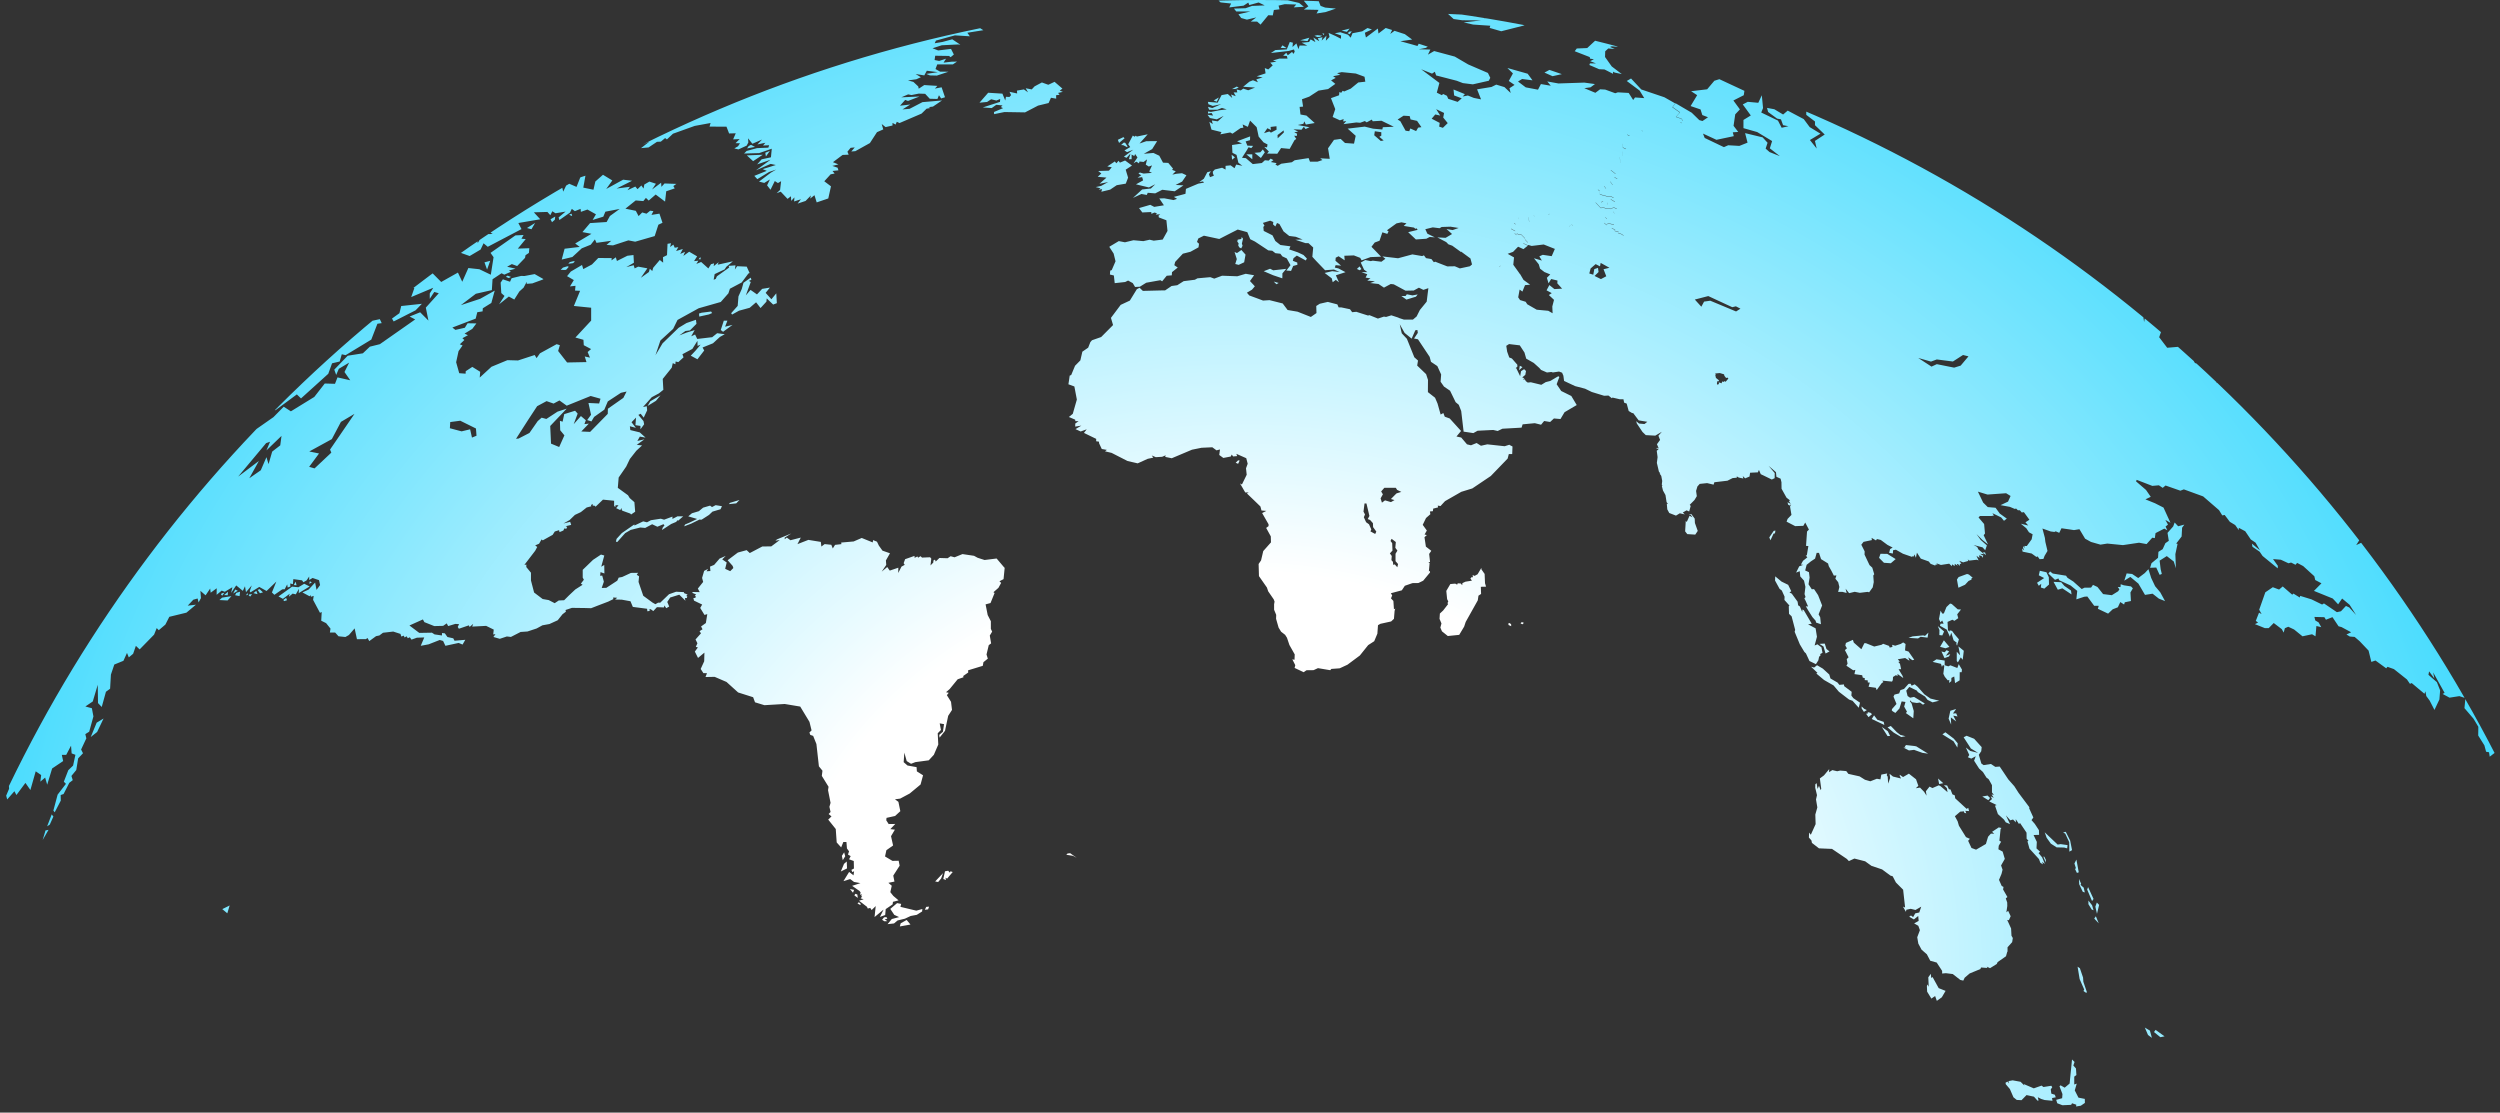 <svg xmlns="http://www.w3.org/2000/svg" id="Capa_2" viewBox="0 0 583.04 259.47"><rect x="0" y="0" width="583.04" height="259.47" fill="#333333" stroke="none"/><defs><clipPath id="clippath"><path d="M0 0h583.04v259.47H0z" class="cls-1"/></clipPath><clipPath id="clippath-1"><path d="M617.58 323.72c0 178.79-144.94 323.76-323.73 323.76S-29.87 502.51-29.87 323.72 115.06 0 293.85 0s323.73 144.94 323.73 323.73Z" class="cls-1"/></clipPath><radialGradient id="Degradado_sin_nombre_8" cx="289.05" cy="224.14" r="303.98" data-name="Degradado sin nombre 8" fx="289.05" fy="224.14" gradientTransform="matrix(1 0 0 .86 0 32.06)" gradientUnits="userSpaceOnUse"><stop offset=".35" stop-color="#fff"/><stop offset="1" stop-color="#40dafe"/></radialGradient><style>.cls-1{fill:none}</style></defs><g style="clip-path:url(#clippath)"><g style="clip-path:url(#clippath-1)"><path id="globe" d="m482.57 196.4-.92-1.98-.51-.28.63-.15 1.03 2.06.43 2.22-.62.35-.04-2.22Zm-4.94-1.57-.77-.72.45 1.27.98 1.37 1.35.87 1.75.04.71.19.08-.76-1.6-.23-.7.11-1.16-1.1-1.1-1.04Zm-9.87-3.06 1.01.43-.96-2.05 1.02 1.16.64-.19.66.68-.03-.76.77 1.15.22-.27 1.53 2.27.02 1.42.43.45-.23.17.46 1.68 2.22 2.44.32.86.62.38-.21-.6.64.5-.63-1.54-.83-.99.35-.32-.84-.78.08-1.52-.76-1.6 1.29-.04-.04-1.09-.97-1.48-.76-.87.43-.61-.98-2.15.05-.24-2.52-3.36-.99-1.55-.02-.02-2.16 3.73-.49.11.16.46-1.3 2.24 1.41 1.28.39.6Zm9.35 8.72-.34-.68-.23-.04.56 1.37.02-.65Zm7.12 57.15-.05.41 1.1-.18.95-.65-.02-.94-1.48-.29-.86-1.69.46-1.59-.58.22v-1.84l.5-.37-.1-1.54-.61-.68.28-.83-.59-.58-.56 5.61-1.15.96-.97-.55-.24.23.69 1.82-.07.96-1.39.38.25.8 1.2.46 2.04-.09.2-.37.98.33Zm-5.01-2.33-.82-.26-.13-.99.35-.5-.22-.34-1.84.29-.43-.33-1.82.64-2.31-.99.11.33-.88-.87-1.85-.34-.96.18.07.55-.31-.44-.46.27.06.35.96 1.13.83 1.92.77.61 1.11.06 1.17-1.19 1.73.37.83.93.25-.03-.18-.77.79.4.78.25 1.86.18-.11-.64.87-.17-.21-.59Zm5.31-29.84.47 2.86 1.07 2.45-.17.34.68.47.09-.29-.8-2.34-.07-.99-.74-2.16-.53-.36Zm-.74-24.1.34 1.09-.19.22.43.9.43-.14-.55-2.97-.46.9Zm3.26 8.65v.85l.77 1.24.43.18-.34-1.16-.86-1.11Zm-.08-3.12-.21.56 1.14 2.69.35-.5-1.27-2.75Zm-2.12-1.91.05 1.23.84 1.77.47.14-.26-1.12-.75-.64.15-.27-.5-1.11Zm3.94 8.7-.38.53 1.05 1.12-.67-1.65Zm.23-3.22-.35.97.38 1.67.5-2.07-.54-.57Zm11.93 30.91.91.67-.47-1.7-1.18-.7.74 1.73Zm1.77-1.2-.37.51 1.48 1.2.98-.19-2.09-1.52Zm-53.27-8.89.98 1.6.87-.6.4 1.13 1.16-.83.88-1.5-1.61-.64-1.42-2.58-.32.2-.09-.96-.59.81.1 2.23-.27-.56-.16.36.06 1.35Zm2.79-48.44.96-.2-1.22-1.09.26 1.29Zm15.92 39.13.03-.11v-.95l1.08-1.2.15-.96-.31-.52-.09-1.7-.91-2 .39.07.42-.93-.59-1.26-.41.35.21-1.48-.02-.82-.33-.94.38-.33-1.01-1.76.1-.59-.42-.23-.63-1.42.58-1.38.25-.99-.35-.99.87-1.53-.5-1.7-.99-.54.08-.83.55-.93-.4-.25.28-2.72.2-.24-.63-.14-1.56 1.04.51.44-.78-.03-.66.73-.51 1.69-2.29 1.33-1.07-.4-.78-1.67.4-.46-.9-.4-1.65-2.66-.3-1.03-.64-1.18 1.25-1.07.87-.07.05.32.49.15-.22-.59.87.06-.2-.76-.36.25-2.68-2.47-.09-.68-.56-.25-.43-1.12-.39-.08-.4-.86-.76-.07.68.67.17.96-1.61-1.38-.42-.23-1.5.65-.67-.34-.85 1.07.15 1.04-.56-.89-.96-.99-.99.15.6-.56-.54-1.53-1.67-1.31-1.36.79-.76-.53-.02.26.31.61-1.88-.46-.8-.65.14.98-.46 1.32-.11-1.62-.22-.33.1-.42-1.37.27-.2 1.11-.85-.14-1.51.59-1.25-.36-1.26-.79-2.61-.58-.49-.65-1.42-.12-.7.16-1.13-.27-.77.49.04-.72-1.22 1.46-.96.71.32 2.42-.13.31-.39-1.01-.34.73-.22-1.35-.3.27-.02.82.41 1.71-.23 1.01.31 1.85-.47 1.67.07 2.23-1.12 2.48-.4-.51-.05 1.16.59.67.12.58 1.64 1.27 3.04.13 3.45 2.33.49.51 1.28-.59 2.51.64 1.47 1.06 2.48.83 1.96 1.45.51.15.75 1.44 1.69 1.7.46 4.15-.5-.21.69 1.21.1-.48 1.02-.22 1.11.27 1.34-.77-.46 1.36-.94.2-.49.88-.5-.39-.41.3 1.09.63 1.01-.81.1 1.15-1.05.58.97.56.37 1.02-.62 1.65.25 1.48.76 1.42 1.23 1.07.8 1.51 1.5.42 1.27 1.95v.61l.87-.08 1.61.2 1.75 1.37.7.16.32-.67 1.17-1 2.5-1.03.15-.36 1.5.11-.17-.31.77.36 1.56-.97.21-.45 1.95-1.36.3-1.07ZM446.63 174l-.86-.1-1.25-.14-.3.35.2.22-.51.02 1.29.67 1.19-.14 1.96.7 1.32.19-2.79-1.72-.25-.03Zm12.58-40-.46-.14-1.97.72-.39.58.34 1.91 1.55-.7.82-.88.67-.31.04-.35.27-.08-.87-.74Zm-63.98-13.05-.78-1.05h-.64l.51.17.4.59-.69-.38-.66 1.47-.22-.3-.15 2.47.5.64 1.86.12.58-.86-.66-1.85-.05-1.02Zm53.22-102.14-1.62-.3 3.14 2.3 2.15.04 4.61 2.16 1.45-.75-3.72-3.96-1.73-.28-3.21-1.18.28.85-.7.21-1.58-.63.71.87-1.98-.47 2.22 1.15Zm-1.2 1.54 2.32.66-1.18-1.02-3.49-1.78 1.67 1.82.67.33Zm9.55 3.16-3.6-1.67-.83.29-.37-.84-.7.5-2.75-.66 1.85 1.14.6 1.37 3.42 1.92 1.06 1.04 3.79 1.96.22-1-1.01-2.68-1.97-.41.3-.94Zm2.88 7.65 2.22.53 3.32 1.93 4.2 1.48-1.67-1.91-.5-1.1-2.87-.71.48-1.4-2.72.35-1.4-.76-2.32.9 1.26.68Zm13.54 7.22-.3-.69-1.95-.68 1.57 1.56.68-.19Zm50.3 45.79 4.27 2.7.61 1.09 2.17 1.56 3.41 1.27-2.02-2.78-2.12-1.92-1.57-2.38-1.74.21-1.91-2.98h-1.04l.47-.93-2.45-1.26-1.59.72 1.47 2.71 2.06 2Zm13.42 11.07.66 1.13 2.26 2.17 1.56 1.11.86.04-2.36-2.7-1.26-.97-.07-.69-2.34-1.91-.44-1.17-1.1.12 1.4 1.95.84.93Zm-13.46-7.65-.94-.91-.27.66 1.85 1.28 1.13 1.43 2.34 2.35.71.03-.93-2.39-2.13-2-1.77-.46Zm56.53 67.83.18.36.2.32 2.1 2.25.54.4-.62-2.43-1.85-2.26-.28-.36-.17-.04-.25-.21-.28-.3-1.96-.24 1.96 1.78.43.73Zm-74.21-29.29-.79.54-.64 1.4-.99.63-.09 1.39-1.52 1.25-.33 1.08 1.43-.06.79 1.7.51-.2-.27-1.12-.24-1.99 1.67-1.06 1.63 1.26.49 1.57-.12-3.28.51-2.4-.32-.07 1.27-1.65.11-2.05.52-.72-1.44.38-.82-.88-.33.91-1.33 1.51.3 1.87Zm80.29 52.17 1.09 1.85-1.64-.89-1.1-2.04-1.89-2.21-1.91 1.46-.16-1.03-.68-.12-.4-1.49-1.44-2.29.03-2.04-1.13-1.89-2.11-2.46.22-2.34-1.41-.46-2.29.36-1.61-.87.46-.25-2.67-4.77.29 1.43-1.24-1.68-.14.81 1.96 1.71.76 1.91-.17 2.13-1.15 2.44-1.12-2.17-.79-1.07-.2-1.1-.23.57-2.97-2.5-.41.18-.7-1.02-3.03-2.41-1.51-.54-.29.36-2.51-1.83-.96.33-.65-2.64-2.08-2.19-1.17-1-1.13-.09-.78-.48 1.1-.51-2.24-1.21-.7-.19-1.42-2.13-1.52.6-.37-.59-2.32-.06.2.82.78.46.61 1.11-1.13-.27-.21 2.4-.8-.48-2.23.48-1.96-1.59-1.36-.64-.79.34-.28 1.02-.44-.8-1.88-1.43-1.18 1.2h-.87l-2.34-.94.74-.35-.53-.41.75-1.91.6.32-.56-1.01 1.43-4.06 1.75-1.19 1.46.55.85-.73 2.22 1.93.27-.27 1.48.92.1-.38 2.66.82 2.45 1.2.44-.26 3.01 2.04.95-.21 1.16-1.24.77.35 1.6 1.76-1.52-2.39-1.74-1.45-.93 1.35-1.25-1.35-4.39-1.78 1.75-1.77-1.45-.77-.21-.88-2.6-2.37-1.41-.74-.38.44-1.03-.52-.6.17-1.78-.83-1.83-.15 1.13 1.58-.04.58-3.53-2.89-.67-.98-1.69-1.16-.12-.73 1.87 1.55-1.02-1.78-1.12-.75-1.29-1.91-1.51-.81v.54l-.84-1.18-1.24-.75-1.21-1.6-.56.1-.75-1.22-3.71-3.21-4.5-1.64-.81.31-3.46-1.21-.66.55-.89-.6-1.53.14-3.65-1.41-.15.35 2.33 2.01 1.1 1.6-1.24.59 2.24.91 1.98 1.01 1.62 3.55-1.19-.68.61 1.09-.56.46.41.87-.71-.39-2.04 1.05-.17 1.17-.59-.1-1.33 1.49-1.75-.32-3.76.56-3.65-.36-1.6.25-2.21-.63-1.37-.76-1.32-2.21-1.27.21-1.1-.17-1.82-.26-.52 1.07-.82-.36-.31.15-.85-.11-1.94-.69.58 2.21v.03l.1.86.5 2.13-.69 1.16-.26.7-.89.06-.46-.65-.29.13-1.1-.8-2.12-.44-.12-.74.5.48-.25-.6-.02-.41.44.4-.15-.46.58.02 1.14-1.57.22-1.17-.04-.02-.81-.44-.62-.94-1.28-1.06 1.73.42-.65-.75.92-.6-1.27-1.75v-.02l-.51.08-.45-.52h-.46l-.41-.4-.31.09-1.14-.48-2.18-.4 1.75-.83.59-1.31-1.04-.64-4.34.31-2.24-.68 1.22 2.54 1.08 1.06 1.82.16.98 1.35 1.64 1.18-.66.51-.66-.79-2.04-.99.35.56-.59.1h-2.67l-.32.34 1.3 1.53.2 2.22-.31.39 1.02 2.15-1.31-1.04-1.38-1.37.99 1.37 1.43 1.27-.39 1.13-.6-.67-2.11-.56.85.46.27.58 1.33 1.1-.96-.08.79.45-.29.49-.09-.43-.65-.15.15.61-.73-.51.5 1.09-.41-.17-1.74.2-.38-.27.13.35-1.21.34-.91-.37.51.65-.36.09-.03.45-.42-.45-.24.02.17.4-.66-.45-.05.51-.59-.4-.05.44-.62-.59-1.93.3-1.04-.39.28.46-.4-.24-.17.31-1.06-.4-.45-.56-1.85-.66-.9-1.39-.24 1.19-.35-.79-.19.66-.07-.32-.31.24-2.1-.73-1.66-.94-.65.13-.04.76-.88-.16.24-.88.59-.35-1.2-.61-1.47-1.09-.09-.07-.91-.22-.22.33-1.02-.6.06.52-1.94.41-.52.67.78 1.55-.03.75 1.16 2.45.65.6.45 1.53-.22.31.11 1.53-.24 1.23-.84 1.15-.36-.1-1.82.22-1.18-.24-1.31.32-.82-1.05.25 1.01-1.02-.27-.96.02.28-1.15-.27-1.11-.04-.05-.62-.78.25-.76-.61.04-.49-.97-.06-.12-.04-.07-.59-1.04-.16-.62-1.64-1.02-.34-1.04-.14-.42h-.54l-.37 1.34-.99.66-.98.79-.34 1.32.88.4.15 1.25-.25 1.57.76 1.16.53-.03.75 1.12.19.29.94 2.4-.82 2.07.37.68.17 1.63-1.13-.39-.09-.41-.76-.86-.96-1.52-.58-1.01.53.05-.58-1.32-.29-.56.28-.32-.24-.69.2-1.68v-.02l-.32-1.43-.88-.99-.12-1.22-.85.33.73-1.47.94-.34h-.03l-.51-.07.48-.87 1.01-.81-.39-.46h.27l.36-2.18-.54-.03.23-3.35.44-.45-.86-1.65-.44.77-1.9.07-2.01-1.04.24-.65.9-.93-.33-1.93.28-.58-.34.33-.38-.19-.15-.57.75.37-.44-.67.29-.13-.83-.64-1-1.8-.16-.29-.02-1.38v-.13l-.2-.83-.98-.45-.1-1.07-1.71-1.47 1.42 1.68-.02 1.19-.66.32-1.78-.87-.8-.38-.42-.99-.26.57h-.11l-1.7.08-.13.89-1.01.42-.57-.53.14.57-1.06-.22-.47-.28v.31l-.97.09-1.2.61-3.06.36-.18.56-1.5-.36-1.73.18-.54.6-.31 1.04.17 1.22-.54.9-1.11 1.12.22.27-.35 1.29-.61-.27-.88.51.47.44-1.17-.26-.89.54-1.57-.61-.46-.86-.11-1.31.3.1-.35-.46-.26-1.66-.58-1.05-.27-1.08.15-.1-.16-.19.1-.86-.22-1.18-.39-.56.16-.03-.32-.4-.48-2.05.17-1.34-.2-1.49.39-.3-.07-.24-.36.15.08-.32.42.15-.41-.96.73-1-.39-.98.8-.92-1.53.9-2.21-.12-.77-.74-1.33-1.99-.13-.53.66.56 1.26.11.67-.52-2.02-.33-1.27-1.69-.27-.02-.79-.48-.47-1.73-.59-.21-.16-.79h-.84l-1.71-.4-.17.15-.77-.62-1.01.05-2.88-.88-1.58-.77-2.31-.6-2.58-1.21-.16-1.22-.3-.7-.71-.27-1.44.21-.36-.11-1.02.12-1.38-.6-.39-.45-1.31-1.18-1.76-1-.4-1.42-1.1-1.68-2.5-.3-.32.2-.33.21.21 1.37.48 1.34.63.25 1.26 1.45v.47l-.38.31.15.06.89 1.84.2-1.17.72-.48.44.43-.16.9-.72.6.52.19-.39.27h.48l.23.41.45.33.73-.07 2.43.59 1.04-.63 1.06-.27 1.48-.88.38-.22.25.18-.24.62-.39 1.07 1.06 1.57 2.36 1.17 1.26 2.11-2.84 1.67-.95 1.59-1.53-.13-.88.82-1.4-.23-.72.87-1.45-.36-1.61.15-1.24.12-.25.77-4.46.25-1.11.53-1.04-.24-3.64.18-.99.55-2.27-.34-.56-4.8-.57-1.46-.73-.61-1.3-2.67-1.42-.97-.79-1.13.13-1.69-.89-1.96-1.48-.99-.31-1.16-2.73-4.1-.91-.18.88-1.31-.03-.21-.07-.47-.48.07-.86 1.95-1.64-1.33-1.19-2.12-.24-1.4 1.29.42h2.07l.87-.74.76-1.51 1.59-1.95.21-1.7.18-1.44-1.16.4-1.05-.51-1.2.66-1.91.04-2.75-1.48-.7-.08-1.59.85-1.27-.85-1.94-.22 1.11-.41-1.79-.17.75-.51-1.14-.18.39-.78-1.36-.5h1.38l-.76-.56-.78-1.67 1.05-.59 1.28.26.47-.11 2.02.25.93-.69-.7-.55 3.65.43 3.34-.9 2.28.39.41-.17.49.65 1.26.22.57.74.32-.13.67.27 2.14.83 1.76-.03 1.17.5 2.34-.5.5-.43-.37-1.39-2.2-1.62.23-.27 1.9.83.36.32 1.87.38 1.67.87.17.56 1.08-.24.4.29.52-.13.99.6-.22.39 1.33.71.37.2.71.67.18.4.97.3.27-.35.51-.05.41-.32.86 1.46 1.54 1.12-1.19.1-.61 1.5-.65-.47-.23 1.25-.1.56.43.64 1.31.4.37.58 2.21 1.27 2.69.25 1.01.58-.04-.92-.03-.65.4-1.56-1.2-1.12.67-.45-1.21-.65.66-1.23 1.17.94 1.8-.1-1.12-1.24.04-.65-1.47-.36-.62 1-.25-.84-.13-.45.79-.78-1.37-.56-1.01-.78-.31-1.03-1.12-1.4 1.85.54-.59-.98.79-.36 2.09.31.74-1.69-2.6-1.03-2.81.34-.77-.23-.12.09-1.09-.51.34-.31.46.32.32-.17-.57-.58-.22-.51-.72-.73-.6-.04-.5-.26-.05.35-.46-.4.14-.53-.98-.54.52-.7.41-.06.15-.27-.36-.27.28-.74.81-.18-.05-.44.52-.14 1.06 1.28.96-.04-.33-1.16.46.12.99-.22-.09-.34.33-.27.48.28 1.09-.16.32-.45.38.22.2-.25.84.28-.23.33.51.07.35.22.1-.36h.91l.21.58 1.56.33.29.48.72.36.09.32.35.34-.18.41.62.24.06-.51-.19-.39.74.37.9.96 1.2-.33.34-.39.45.43.23-.24.63.21.27.55.56.06.1-.41 1.31.47.07.52 1.33.64.39.34.67-.48.4.43 1.86.35.3-.58.4-.16-.41-.35-.97-.35.18-.22-.99-.26.21-.26-.8-.29.02-.36.45.07-.03-.03h.02l.05-.58-1.46-.27-.24.39-.57-.47.02-.7.6-.23-.37-.44.35-.98.51.24.28-.36.96.3-.19-.53.8-.63-.8-.3-.6.34-.51-.12-.54.1-.56-.27-.77.06-1.2-1.28.59-.68.49.13.25-.26.45.5-.51.28.27.44.52-.23.51.45.31-.1-.18-.53.64.23.41-.19.72.05.05-.24-1.02-.6.74-.3-.65-.36-.6.06-1.98-.53-.08-.84-.4-.27.18-.28 1.75.09-.47-.67.38-.54.54.15.35.35.74-.16-.6-.86.63-.24.54.19.5-.58-.68-.32.27-.81-1.12-.88.27-.38 1.01-.23.38-.62.6-.39-.17-1.46.68-.19-.1-1.1.91-.53-.76-.36-.15-.9.76-1.39.98-.4-.56-.31.15-.82 1.21-.43.73.64 1.45-.09-.16-.41 1.07-.31 1.67.16 1.14-.72 3.41-.05.26-.38 1.78-.25-.32-.32.61-.19-.34-.53-1.25-.44.9-1.04-1.72-1.22.66-.9 3.79 2.22 1.76 1.72.74.21 1.29-.88-1.33-.51-.41-1.31-2.32-.79 1.53-2.54-1.41-.92 3.74-.45 1.68-1.99 1.17-.37 5.84 2.72-.15 1.02-2.42 1.23 1.52 2.08-1.09 1.15-.39 2.68 1.09 1.43-1.27.08.23.9-4.04.85-3.14-1.45.4 1.02 4.48 2.14 1-.44 2.61.15 1.9-.76-.57-2.22 4.09.99 1.15 1.26-.45 1.36.92.81 2.4.95-2.34-1.82.53-1.7-3.48-2.1-3.2-.91v-1.91l1.71-1.05-1.87-2.57 1.16-.61 2.46.23.82-1.76.29 2.98-.42 1.05 3.9 1.88.86 1.67 1.58-.36-1.25-.24-.49-1.36-.91-.18-2.09-1.54-.25-.95 1.7.31 2.05 1.23 1.07-.91 3.74 1.98 1.39 1.87 2.51 1.53-2.46 1.48 1.58 1.99-.41-1.78 2.28-1.49-2.27-2.18v-.86l-2.03-1.55v-2.12l5.72 1.72 2.7 1.55 1.25-.13-.91 1 .99.03.98 1.29-.82-2.62.49-1.58 1.9 1.15 1.32-.17-.2-.67 1.4.57 2.21.07 4.11 1.83.56-.49.73.69 2.41 1.12 1.13.05-2.13-1.01.63-.22 2.32 1.28 2.48 1.03-.64.34 1.56.84 2.52 1 1.98.28-.05 1.9 1.6 1.89.22-2.35-1.55-1.95 3.62 1.96 2 1.49-1.7-1.99.19-.5 4.35.6 4.93 2.99.59.89-1-.58-.57.12-2.52-.91 2.25 1.61 2.47 1 1.1.97-2.3-.21 2.62 1.5.3-.37 2.49 1.45 1.02 1.15 2 .7.89 1.7 1.64 1.82.66 1.83-.58-.04.54.51-.28.35-3.58-.84-.7-.7-3.5-.88.66.67-.34.12-1.37-.69-2.11-.17-1.6-.9-.82.18-1.31-.63-2.2.21 2.56.39 3.48 1.97 5.65 1.66 1.47 1.38 1.68.55-.36 3.29 1.08-2.22 3.12 1.63 5.2 4.1-.72.45 1.57 1.78.99-.09.41 1.16 1.91 1.38 1.16.2.05.82 2.26 1.98-.61-1.92 1.49.91 1.37-.43.44 1.89 2.7 1.69-2.09-.43.88 1.55-2.12-1.2.74 1.05 1.24.91.49 3.15.26-1.58 1.35-1.78.03 1.8 1.45 2.88.49-.45.44 1.21-.51 1.45 1.87 2.46 4.11-.35 2.36 3.9 2.33.81 2.16 2.57.63 1.32.4-.71 1.39.57 1.88 2.14-.56-1.92 1.68.67 1.53-.8 1.74 2.01 2.61 2.44-.68 1.16 1.56-.27 3.91 4.45-2.01-.29-1.72-1.02 1.94 1.59 2.44.43 1.52 1.4 1.78 2.14.48 1.13-2.21-1.19 1.78 1.67.85 1.32-1.35-.34 2.39 1.81.95 2.7 2.81 2.18 1.97 1.96.88.25 3 3.21 1.51 2.52.57 2.32-1.21.38 1.71 2.2-1.05 1.66 1.48-.69 1.78 1.15 2.43 2.36.57 1.07 3.18 4.11 2.04 1.53 1.35 1-1.12.08.92 2.67 1.44 1.76.77-1.29-.37-1.48.41-.02 2.47 3.17 1.21 1.76.29.82.34-.12.88.86 3.05 3.96.61 1.37 2.56 4.05-.64-.21 1.14 1.15 2.04 4.43.1 1.23.33-.33.77 1.66-.32-.07.46.52-.04.44.38.18 1.71 3.72-.49.27-.05 3.06 2.05.29 1.41 2.53.94 1.25.53 2.92ZM401.52 89.39l.1-.43.31.12.22-.19.3.14.64-.75-.23-.23-.3.11-.4-.51-.08-.35-.98-.3-.87.08-.22-.06.15.25-.13.16.15.7.65.52.08.24-.42.03-.08.62.14.18.32-.16-.02-.39.67.22Zm-3.13-20.34-3.13.81 1.52 1.67.64-1.19 1.44-.21 6.02 2.51 1.02-.65-1.06-.55-.85.2-5.59-2.59Zm48.94 14.41 3.13 2.04 1.23-.57 4.05.81 1.52-.47 1.82-2.16-1.27-.32-2.36 1.52-3.76-.48-1.35.5-3.02-.86Zm-75.19-21.87-.78.67-.4.35-.31 1.17.93.29.24-1.31.86-.29.13.97-.93.92 1.48.73 1.25-.66-.64-1.64 1.38-.34-2.05-1.14-.15.81-1.03-.53Zm80.06 82.75.35.79.4-.42.34.74h-.71l-.15.49 1.58.89.74 1.66.32-.93.54 1.76.93.74-.36-.06.23.58.44-1.48-1.04-1.21-.56-.76-.57-.13.09.33-.47-.33-.1-1.96 1.13-.51.47.26.9-.62-.24-.9.88-1.12-.76-.04-1.4-1.25-.38-.1-.85.81-.61 1.5-.37.03-.4-.69-.36 1.94Zm.11 2.55-.02 1.22.69.08.41-.92-1.46-1.26.37.89Zm4.03 7.26.27.32.68-1.16.45.57.25-2.11-1.25-1.02.4 2.09-.79-.84v2.15Zm-3.88-3.3 1.26.34.92-.32-1.29-1.54-.89 1.51Zm1.52.78-.46.49-.74-.19.71 1.55 1.04-.37.3-.57-1.05.42.79-1.04-.59-.29Zm-6.07-3.12 1.63.2.19-1.17-.79.76-.41-.12-2.47.23-.97.35 2.23.14.6-.39Zm5.62 6.6v-1.06l-1.91-.29-.9.6 1.95.46.22.7.24-.44.31.2-.22 1.86.34.7.69.83.37-.09-.07.69.53-.41.02-.76.66-.33.19 1.55 1.07-.65.02-1.9h.45l.07-.62-.75-1.27-.33.91-1.62-.63-.48.25-.85-.27Zm49.08-18.39-.91-1.92-.65-2.06-.85.91-1.53 1.16-1.42-.95-1.28-.13-.55 1.69 1.41-.87 1.88 1.56 1.54 2.63 1.77-.28 1.46 1.15 1.45.58-1.13-2.06-1.2-1.42Zm-5.77 1.48.58-.99-.44-.45-1.67-.26-.73-.25-.04.67-.64-.03.38.55-.29.45-1.48.92-2.03-.26-1.32-1.66-1.04-.49-.45.64-1.54.02-.64.31-1.95-1.74-1.37-.88-.34-.49-3.09-.5-.63-.49-.39.49 1.54 1.47.8-.33.18.42 2.65 1.22 1.56 1.26-.21 1.98 1.85-.61.71-.06 1.6 2.17h1.06l-.2.7 2.39 1.13 1.07-1.01 1.2-.47.57-1.22.89.57.16-.52 1.43-.29-.11-1.98Zm-15.85-.98 2.13 1.41-.13-.91-1.55-1.08-.74-.86-1.78-.08 1 1.84 1.06-.33Zm-3.13-.88-.04-1.71-.55-1.17-1.55-.35-.24 1.06 1.25.64-1.66 1.1.41.71.57-.47-.09.87.81.26 1.08-.95Zm-40.2 24.61 1.18-1.62.4-.27-.26-.33.98.1 1.29.13.19-.36.04-.72.67-.42.4.18-.02-.46 1.35.95-.17-.51-.93-1.55h.59l-.26-1.25-.39-.45.35-.07-.47-.55.94-.16.78-.13 1.01.64-.31-.8.98.67.43-.11-1.32-1.9-.83-.27.13-1.5-.56-.37-.56.35-1.3.42-.7-.22.06.5-.48.12-.15.04-.17-.4-.28-.1-1.09-.39-.04.02-.32.21-1.72.41-1.94-.78h-.36l-.7 1.41-1.77-1.55-.2-.64-1.63.72-.14.61.37.65-.47.41.86 1.67-.43.43.19 1.08-.27.46 1.59 1.07.5-.1-.22.99 1.81.26.12.53.53.21-.08.39.72.07.02.49.47.03-.29.97 1.69.24.22.58Zm17.32 6.37 1.25.94-.7-1.36 1 .19-.32-.73-.75.04.74-1.05-1.35.41-.4 1.84.59 1.38-.07-1.66ZM424.07 154l.17-.83.35-.34-.1-.29.55-.3-.25-1.28-.94-.7-.65.28.54-2.04-.31-1.96-1.76-.94.86-.13-1.85-3.16-.32-.17-.05.58-.55-1.29-.4-.26-.13-.85-1.37-1.89-.53-.26.42-.29-.72-1.49-1.55-.76-1.47-1.22-.04.98 1.06 1.94.51.38.65 1.43-.03.78 1.17 1.31-.16.16.06 1.77.6.57.83 3.16-.12.45 1.21 2.93 1.06 1.77.36.34.83 1.78 1.5.73.57-.9Zm22.33 8.53-.94.19-.58-.4-.31-1.25.72-.87 1.77.87.19.32 1.69 1.05.6.78 1.16.58 1.55-.38-2.02-.5-1.43-.99-1.58-1.77-.68-.57-.72.33-.24-.47-.48.04-1.05 1.18-.84.27-.3.78-1.08.27-.24.47.7 1.72-1.05 1.19-.04.33.24.21.59.36.95-1.04.51-1.65.9.13-.31 1.08.66 1.19-.26.32 1.73 1.22.11-1.7-.49-1.72-.4-.54.06-.24.41.45 1.14.18.72-.11.71.51.43-.29-2.51-1.53Zm-20.64-10.12.91-.49-.71-.56-.4-1.27-1.25.07.96.62.48 1.63Zm29.89 19.85-1.95-1.48-.7.48 2.59 1.62.9 1.47.08-1-.92-1.09Zm12.72 9.51-2.01-3-1.02.08-1.03-.68-1.7.27-.53-.38-.59-2.03.57-.84.1-.95-1.76-1.95-1.76-.7-.69.36 1.69 2.61 1.68 1.02-1.83-.45-1.02-.8.8 1.75-.33.52.8.32 1.03-.55-.38 1.04 1.17 1.83.89.8.84 1.33.37.25.19.2.71 1.29v1.71l.44.56-.53-.1.5.79-.72-.36.32.64-.64.56 1.72.84-.38.15.68 1.98.02.02 1.3-2.24-.16-.46.49-.11 2.16-3.73.02.02-.03-.05-1.36-1.54Zm-36.15-18.96-.45-.59.07-.88-1.75-1.32-.05-.4-1.07.1-.42-.53-1.66-.96-.27-.92-1.51-1.38-1.35-.79-.68.55-.71-.2 1.48 1.42-.25.17 1.79 1.5 2.23 1.28 1.23 1.46 2.38 1.83.8.28 1.46 1.63.29-1.18-1.57-1.07Zm30.07 22.94 1.42.87.41-.51-.58-.57-1.25.22Zm-19.92-14.99-1.4-1.45-.76.33 1.44 1.22 1.75 1.03 1-.19-1.21-.31-.82-.63Zm-3.06-2.41-1.48-.49-.77-1.03-.54.85 2.94 1.39-.15-.72Zm-.47 1.16 1.37 2.16.59-.04-.54-1.1-1.43-1.02Zm-3.25-3.43v.33l-.39.05.57.79.82-.7-.39-.33-.61-.14Zm-1.43-1.33v.46l.53.81.69-.42-.63-.3-.59-.55Zm-20.51-40.93-1.02 1.51.27.67.73-1.56.32-.05.11-.65-.41.07Zm28.45 6.57-1.94-1.21-1.6-.03-.33.95 1.14 1.15 1.6.11 1.13-.97Zm21.06-.9-.21-.66h-.54l.75.66ZM354.28 86.34l.79-.73-.63-.31-.16 1.04Zm-2.25 17.42.71.37-.07 1.76h-.79l-.27 1.05-3.93 4.07-4.31 2.9-2.57.79-3.79 2.17-.66.71-.4.44-.64-.11.07.42-1.14.29-.07.6-.69.06.1.64-1.01.89-.77 1.59.96 1.33-.53.93.54.12-.56.5.33 2.2.97.75.29.23-.5.72.21 1.87-.4.1.3.16-.18 1.98.25-.17.03.38-1.6 1.93-1.12.54-1.38.02-1.78.62-.7 1.06-2.56.68.31.51-.28.69.56.6.13 1.95.31-.18-.16.56-.15 1.84-.66.61-2.5.55-.56.32-.12 1.63-.02.34-.74 1.77-1.41.91-1.94 2.42-2.89 2.15-1.81.84-1.94.14-.27.3-2.86-.48-1.02.47-1.66.02-.65.46-2.12-1 .16-.64-.69-1.37.51.11.05-1.25-1.24-2.2-.57-1.69-.38-.6-.04-.07-.95-.74-.58-.95-.59-2.06.03-.91-.49-1.2v-1.3l.11-.59-.19-.52-1.3-1.89-.29-.87-1.86-2.67-.03-1.04-.05-1.79.57-.84.51-2.17 1.8-2.03-.04-1.4-1.08-1.97.56-.42v-.43l-1.5-2.62.98-.5-.62-.05-.51-.04-.25-.94-1.34-1.3-1.81-1.74.43-.23h-.82l-1.21-2.1.44.24 1.11-2.27-.16-1.5.08-.22.31-.85-.33-1.29-1.77-.78-.54-.24.18.53-.93.08-.33-.44-.23.46-1.73.33-.95-.69.17-1.29-.81.21-.98-.72-2.4.11h-.08l-1.29.26-.94.19-.11.04-4.64 1.96-1.52-.31v-.02l.11-.36-.83.35-1.48.09-.94-.4.35.51-1.29.27-2.34 1.06-2.38-.55-3.7-1.89-1.55-.37.44-.33-1.19-.21-.62-1.32-.04-.39-.64-.09v-.56l-2.08-1.01-.78-.38.65-.84-1.41.51-1.2-.55 1.36-.82-1.43.23v-.38l.02-.35.77-.53-.76-.02-.04-.34-1.47-.62.91-.74.33-1.16.62-2.17-.58-3.05-1.39-.51.12-.77.18-1.25.35-.14.9-2.16 1.24-1.26.46-2.02 1.36-.94.51-1.3.38-.43 2.14-.75 2.77-2.79-.49-1.68 2.27-3.03 2.14-1 1.64-2.67.63-.32.76.73 4.38-.11h.8l1.52-1.03 1.32-.18 1.5-.95 2.62-.33.59-.33 3.01-.27.91.34 1.83-.68 3.51.13h.05l1.95-.58 1.96.34-.97 1.35 1.14 1.23-.67.79-1.18.7.54.64 1.9.7 1.33.5 1.5-.1 3.07.77 1.15 1.53 2.31.39 3.11 1.23 1.31-.91-.05-1.65.82-.52 1.87-.43 2.23.58.29.69.67.02 1.99.42.3.41.2.28.97-.09 2.73.87.33-.09 1.98.8 1.4-.46.5.08 1.23-.38 1.69.55.24 1.4.5 2.24 1.2 1.29 1.73 4.3.86.77-.19 1.17 2.08 2 .03.09.41 1.25-.02 2.2v.65l1.67 1.31.58 1.36.72 2.56.63-.35.33.85 1.16.42 2.64 2.91-1.07 1.29 1.11.24 1.35 1.59.93.22 1.31-.53 1.01.64 1.49-.33 4.04.44 1.13-.36Zm-26.53 11.5.2-.2 1.11-.34-.98-.47-.21-.34-.09-.14h-2.68l-.74.84.14.24.26.43-.53.95.31 1 .72-.54 1.38.41.83-.47-.83-.25 1.1-1.12Zm-6.21 7.05.52 1.16-.2.46 1.11.6.26-.55-.75-1.05-.04-.92-.67-.75-.54-.2.39-.73-.37-1.56-.32-1.35h-.45l-.24 1.9.35.66-.27.65.53 1.16.69.5Zm6.58 10 .18-.77-.21-.24-.38-.43v-1.73l.44-.73-.49-.66.12-1.34-.98-.75-.03.05-.23.45.39.51.07 1.73-.61.66.44.6-.08.97.35.39.08.72.35-.12.59.67Zm26.17 12.99-.3.12.1.36.6.26-.03-.47-.37-.27Zm3.25-.15-.46-.03-.21.28.45.19.22-.19v-.25Zm-8.96-9.09-.09-2.21-.74-1.05-.03-.35-.87 1.47-.7.39-.46-.21.08.58-.25-.13-.35.35.35.52-1.5.24-.71.33-.05.49-.36-.41-.69-.03-.13.31-.46-.24-1.13.1-.94 1.6.19 1.92.27.54-.18.37.13.26-1.14 1.47-.77.72-.08 1.24.45 1.07-.26.96.38.88 1.36 1.09 2.66-.27 1.15-1.92.36-1.09 2.82-5.04.16-1.09.61-.4-.06-1.67 1.22-.03-.23-.77Zm-58.15-28.14.57.25.36-.77-.37-.04-.56.56Zm-25.93-72.83.59.39 1.44-.56-2.16 1.62.61.26.91-.98-.36 1.31h.63v-1.08l.62.34.19-.47.55.8-.91 1.36.66-.38.6.4.13-.43.96.1.8-.6-.3 1.23.7.44.76-.26-.66 1.42.65.32-1.95.16-.89-.25-.32.27.65.36-.85.58 1.07-.12.21.75-1.66.92 3.02.73 1.48-.75-1.01.99-2.05.23-2.14 1.97 1.98-.92 1.25.23.21-.51 1.75.14 1.64-.84 2.91.35 2.04-1.37-1.83-.11 1.51-.77 1.01-1.48-1.03-.48-1.31.13-.94.2.79-.78-.84-.33.2-.3-1.11-1.33-1.22-.05-.87-1.62-1.37-.65-2.24.2 1.95-1.1 1.16-1.86-2.53.02-1.58.54 1.91-2.15-2.55.53-.22-.21-.28.25-.43-.27-1.07 2.03.47.65-1.35.79Zm.01-2.85-.26-.26-1.3.62.28.73 1.29-1.08Zm-.81 1.59.52.03.87.45.13-.15-.56-.86-.33-.05-.63.58Zm139.77-25.4-2.79-.91-2.08.4-6.68-1.16-2.63-.98-1.53.28-3.36-.54.33.71-1.46-.61-.62.72-1.83-.04-1.58-.56 1.2 1.15-1.58-.24 1.7.99-1.9.72-4.23-.3.97.74 2.14.24-2.89.3-.2-.02-2.04 1.89-2.43.1-.48.64 3.5 1.36.08.37.89.14-.87.45 1.34.51h-1.4l-.12.38 2.27.98 1.26.06 1.98 1.01.02-.5.38.22 1.65.35-2.35-1.79-1.56-2.2.04-1.33.72-.66 1.51.14-1.1-.49.38-.15 1.45.12-1.36-.64-.64-.3h.89l1.43.82.56-.1-.39-.9 1.55.39-.93-.77 1.65.48-.76-1 1.4.84.19-1.38 1.81.03 1.1.73 1.23-.16-.7-.75 2.66-.09 4.35.52.02-.47.59.58 2.4.4.9-.07 5.25.82 1.1-.5-.41-.98Zm-36.97 8.86-2.9-.99-1.16.63 1.89.84 2.16-.48Zm27.91 10.46.34.53-.61.19.32.32-1.78.25-.26.38-3.41.05-1.14.72-1.67-.16-1.07.31.16.41-1.45.09-.73-.64-1.21.43-.15.82.56.31-.98.4-.76 1.39.15.9.76.36-.91.53.1 1.1-.68.19.17 1.46-.6.39-.38.62-1.01.23-.27.38 1.12.88-.27.81.68.32-.5.58-.54-.19-.63.24.6.86-.74.16-.35-.35-.54-.15-.38.54.47.67-1.75-.09-.18.28.4.27.08.84 1.98.53.6-.06.65.36-.74.3 1.02.6-.05.24-.72-.05-.41.19-.64-.23.18.53-.31.1-.51-.45-.52.23-.27-.44.51-.28-.45-.5-.25.26-.49-.13-.59.68 1.2 1.28.77-.06.56.27.54-.1.51.12.6-.34.8.3-.8.63.19.53-.96-.3-.28.36-.51-.24-.35.98.37.44-.6.23-.02.7.57.47.24-.39 1.46.27-.05.59h-.02l.03.02-.45-.07-.02.36.8.29-.21.26.99.26-.18.22.97.35.41.35-.4.16-.3.58-1.86-.35-.4-.43-.67.48-.39-.34-1.33-.64-.07-.52-1.31-.47-.1.41-.56-.06-.27-.55-.63-.21-.23.24-.45-.43-.34.39-1.2.33-.9-.96-.74-.37.19.39-.06.51-.62-.24.18-.41-.35-.34-.09-.32-.72-.36-.29-.48-1.56-.33-.21-.59h-.91l-.1.37-.35-.22-.51-.07.23-.33-.84-.28-.2.25-.38-.22-.32.45-1.09.16-.48-.28-.33.27.09.34-.99.22-.46-.12.33 1.16-.96.04-1.06-1.28-.52.14.05.44-.81.18-.28.74.36.27-.15.27-.41.06-.52.7.98.54-.14.53.46.4.05-.35.5.26.6.04.72.73.22.51.57.58-.32.17-.46-.32-.34.31 1.09.51-1.02.81-1.25-.57-1.17 1.2-1.26.46 1.48.84-.17 1.71 1.32 1.84.2.34-.41.32-.51.05-.27.35-.97-.3-.18-.4-.71-.67-1.7-.91.22-.39-.99-.6-.52.13-.4-.29-.19.04-.9.2-.17-.56-1.67-.87-1.87-.38-.36-.32-1.9-.83-.23.27-2.03-1.47-.9-.32-.49-.51-2.08-1.1 1.93.1 1.5-.89-1.29-1.16 1.42.24 1.41-.49-1.9-.3-2.07.07-.48.29-1.59-.2-1.74.43.48 1.04 1.74.86-1.2-.09-.77.41-2.45.17-1.8-1.7 2.21-.54-.25-.36-.29.12-.31-.29-2.4-.39.65-.6-1.18-.24-1.15.25-2.23 1.61.38.25-.29.59-1.16-.36-.58 1.73-.08.23-1.12.41-.76 1 .92.94 1.32 1.37-2.45.09-2.09.76-.33-.58-1.47-.57-2.23.08.08 1.06-1.42-.95-.67.35-.06.71 1.32 1.14-1.28-.12-.19.57.84.19 1.66.88-2.25.73.72 1.63-.74-.56-.72.54-.22-.9-1.66-1.26 1.76-.41 1.74.2-1.33-.59-2.07.17-2.14-2.23-.83-.91.2-2.17-1.1-1.01h-.69l-2.38-.79 1.7-.06-.73-.29-.85-.34-1.55-.2-1.32-1.06-.95-1.71-.57-.25-.39.81-.55-.5.08-.54.42-.04-.41.04h-.01l-.73-.31-1.7.52.37.64-.27.29.09.94 2.05 1.03.66 1.32 1.18.93 2.34.31-.29.72 1.97.67 1.36.63.8.83-.26.45-2.09-1.14-.78.62-.15.6 1.03.4.04.53-.99.27-.49 1.15-1.11-.08.98-1.25-.88-1.58-1.03-.48-.46-.61-1.16-.13-.73-.57-.92-.08-3.13-2.07-1.09-.54-.68-1.64-2.23-.61-2.09 1.06-2.22 1.14-3.58-.77-1.31.65-.3.81.47.42-.12.84-1.87 1.03-1.78.45-1.79 1.91-.2.77.8.55-1.34 1.07-.05.75-1.18.09-1.07 1.3-.41-.26-3.3.59-1.49.93h-.03l-1.08.06-.54-.9-1.09-.6-.68.34-2.44.27-.2-1.79-.92-.22.07-.92.35-.11.89-2.06-.44-1.8-1.01-1.56.1-.09 2.11-1.26 1.44.28 1.98-.48 2.3.21 1.48-.33.96.22 2.08-.26 1.12-2.01-.26-2.49-1.76-.66-.07-.43.4-.31-1.04.08.26-.32-.57-.16-.72.31-.02-.43-2.09.1-.77-1.02 2.62-.76.93.48 2.25-.37-1.07-1.59 1.16-.04 2.15.41.84-.28-.76-.46 2.71-.72.11-1.15 1.29-.55 1.38-.58.21-.09 1.33-.24-.23-.28-.87.15 1.07-.78.8-1.52.84-.22-.46.69.25.69.9-.34-.22-.55-.03-.4.48-.5 1.7-.41.8.43v-.87l1.18-.12.91.67.39-.85 1.44.29-.93-.72-.3-1.27-.13-.56-.96-.48-.09-1.82 2.33-.35-1.15-.52 3.04-1.14-.03.88-1.02.29.41.99 1.34.05-.43.52-.64-.2-.55.94-.98 1.52.9.08 1.62 1.39 2.11-.25.72-.65.87.09.47-.47.65.36-.61.44 1.35.26-.28.32.52.3h.01l.84-.49 2.46-.34.67-.47 3.24-.5.32.84h1.72l.08-.02 1.1-.36-.52-.41 2.23.12-.09-.56-.23-1.42-.08-.47 1.39-1.97 1.56-.22 1.01.95 2.1.15.25-1.17.14-.66L314.3 30l3.98-.47 1.95.48 2.15.19.12-.53 2.56-.11-2.87-1.4-2.05.12-.21-.39-1.2.64-.43-.3-1.08.4-.91-.07-2.98.39.64-.71-.73.08.13-.55-.88.29-1.7-.78.61-1.83-1-2.56 1.88-.67.1-.78.4.21.35-.48.35.16 1.53-.66 1.76-1.44 1.64-.18-.18-1.15-2.05-.76h-.05l-3.21-.32-1.1.24.77.38-1.7.33.62.4-1.08.57.99.82-1.69 1.21-2.23.36-2.17 1.41-1.69.61.26 1.71-.81.07.2 1.77 1.39.25 1.93 1.74-2.06.36-.37-.75-.21.57-1.3.28 2.72.52-.92.42-.39-.53-.55.69-1.88-.1 1.1.53-.91.17.66.33-.06.52-.62-.05.49.75-.42.3-1.12 2.02-2-.19-.88 1.32-2.38-.03.41-.48-1.07-1.09.64.12.12-.68-.93-.49-1.14-1.34-.43-2.02-.04-.18-1.53-1.53-.52 1.45-1.22-.56.18.76-.66.09-1.89 1.31-.53-.29-2.31.44.28-.52-2.33-.58-.5-1.82.79.52-.21-.84 1.38.21 1.39-1.29-1.62.83-1.6-.32-.56-.76 1.3.19-.33-.59-.86.1.02-.47.68.11 2.07-.4 1.6-.19-1.12-.34-1.06.42h-1.93l-.26-.69 1 .3 2.09-.91-1.97.41-1.01-.39-.13-.56 2.27.19.92-1.76 1.45-.26 1.04.94-.27-.83 1.08.4-.48-.88h.85l-.15-.68.94.22.61-.43 1.14.39 1.6-.63-2.77-.19 1.44-1.18.84-.34 1.16.47-.38-.67 1.48-.46-1.4-.25 2.08-.7-.18-1.23.81.32 1.04-.95-.58-.64 1.46-.22-.82-.28 1.49-.44h1.9l-.16-.61-.86-.06.73-.69.35.59 1.01-.8.28.48.33-.5-.17-.54-1.23.35-4.15.48 1.04-.69 2.65-.15.71-1.74.72.17-.09 1.01.91-.84.48 1.34.27-.85 1.79.02-1.31-.67 1.73-.17.37-.61 1.11.63-.5-1.07 1.4.88-.35-.72 1.1-.23-.2.8 1.12-1.17-.14 1.2.86-.89-.22-.94 1.64.73 1.24.64.03-.77-1.47-.52 1.3-.24 1.79.58.62.69.42-1.03 2.28-.45 1.22-.77 1.04.33-1.65.77.25 1.11 2.78-2.09.14 1.16 1.69-1.29 1.49.47-.43.92.99-.73 2.41.78 1.71 1.26-2.74.39 2.4.66 1.58.45.29-.53 2.11.69-.45.28-1.65.33 2.7.06-.56 1.19 1.45-.84 4.8 1.29 3.15 1.84 4.59 1.98.55 1.14-.35.68-3.72.84-2.32-.29-1.44-.55-4.8-1.24-.3-.86-.65.44-2.54-1.02 4.25 3.19-.6 2.27 1.19.59.27-.29.9.43.3.7 2.2.72.96-.83-1.78-.67-.14-1.39 2.65 1.08-.51.55 1.21-.23 1.38.56 1.69.34-.93-2.34 3.36-.55 1.11-.55 1.92.58 1.45 1.38-.28-1.12 1.18-.77-1.34-.92.96-1.76-1.29-1.27 4.73 1.34 1.13 1.54-2.43-.31-.95.59 1.8 1.36 2.86.54.68-1.31 2.3.39-.82-1 2.61.47 6.03-.2 2.48.34-1.02.76-1.46.2 2.58 1.08 1.1-.82 1.21.07 2.33.85.6-.21 2.53.14 1.05 1.65.43-.6 2.15.16-1.08-1.76-3-2.24 1-.58 2.39 2.56 5.39 1.82 2.51 1.43-.66.9 1.72 1.22-.9 1.04 1.25.44Zm-95.77 3.19 1.33-.7-.03-.8-1.38.16.09.71-.83-.41-.78 1.15 1.24-.39.37.27Zm1.59 1.31 1.43-1.35-.04-.49-1.43 1.09.04.76Zm24.04.62.67-.11-1-.85.45-.27v-.81l-1.51-.22-.14.93 1.13.98.4.35Zm8.71-3.11.77-.1-1.02-1.47-1.52-.34-.2-.78-1.43-.09-1.38.9.64.4 1.21 2.2.86.12.25-.64 1.35.61.47-.8Zm5.77.05 1.13-1.1-1.05-1.3.2-1.07-1.84-.88.94 1.49-1.15-.26-.84.99 1.87.98-.12.87.86.28ZM301.26-3.23l4.37.02-4.06.4 2.21.44 4 .24-.15.44 2.7.68 5.45-1.2-3.76-.89-1.64-1.52-2.04.69-.68-1.37-1.11 1.69-4.93-1.97-.23 1.2-3.47-.14 1.31 1.03 2.03.25Zm39.78 7.96 4.37.03-4.06.47 2.21.5 4 .27-.15.51 2.7.78 5.45-1.38-3.75-1.02-1.64-1.75-2.04.79-.68-1.58-1.11 1.95-4.93-2.27-.23 1.38-3.47-.16 1.3 1.19 2.03.29ZM287.07.91l-.39.82 3.34-.41 1.1-.72.24.58 2.17-.6 1.43.68-2.96.12-1.52.54-2.69.08.53.68h3.27l-2.77.65.65.87 1.33.38 2.18-.52-1.29.98h1.5l.79.7 1.8-2.19 1.05.04.26-1.26 1.32-.15-.23-.87 1.46-.34 2.66.08-.57.67 2.35-.14-1.1-.89-2.95-.69-.12-.33-1.77-.12-1.07-1.19-1.4.6.92-.87-3.47-.93.03 2.41-2.02-1.31-1.35-.52-1.01 1.3-1.12-.8-2 .02 2.66-.71-3.07-.38.16.85-1.2-.41-1.97.74 2.42 2.21 2.44.26v.1ZM311.57 2l-2.51-.23-1.08-.4-.53-1.34-3.57-.08 1.26 1.52-1.05.76 3.41.07-.46.85 2.16-.35 2.37-.81Zm1.29 5.15 1.26.27.63-.75-1.89.48Zm2.41.17-.56.04-.41.38.47.24.5-.66Zm-6.52.89.08-.37-.46-.06.38.43Zm-2.19.14.67.29.59-.04.53-.28-1.14-.12-.65.14Zm-7.88 2.82 1.42.07-1.01-.67-.41.6Zm-9.79 9.25-.46-.23-1.12.59.87-.04.7-.32Zm-4.64 2.31-1.21.7.73.29.48-.99Zm20.69-13.15.42-.79-2.13.61 1.71.18Zm-7.26 56.71.53-.3-1.15-.32.62.62Zm-9.18-7.27-.58-.25.52 1.65-.36 1.15.8.2 1.28-.6.32-1.79-.97-1.08-1.01.71Zm7.69 3.66-1.47.57 2.17.93 2.17.73.02-1.16.89-1.05-3.03.34-.73-.36Zm-37.28-18.46 1.53-1.03 2.11-.36.54-1.4-.56-1.86 1.47-.96-1.61-1.18-1.21.5-.32-.44-.5.59-.37-.43-1.75 1.17 1.04.19-.66.79-2.5.08.73.58-.85.77 2.05.19-1.64 1.44 2.04-.41-1.66.91-1.25.27 1.11.27-.41.32.8-.1-.2.6 2.09-.5Zm-11.76-23.07.62-.49-1.83-1.58-1.46.69-1.49-.54-1.71.91-.66.71-1.41-.27.54.95-.96-.68-1.62.28.05.67-1.79-.39.37.77-.38.44-.81-.05-.17.87-.66-1.6-3.32-.21-2.03 2.32 1.77-.17.95-.63 1.23.3.88-.37-.05.68-4.01 1.3 2.09.14 1.06-.76 1.46.15-.4.37.52.26-2.12.9.04.5 2.4-.49 4.81.08 3.03-1.58 2.46-.6.55-1.23 1.22.21-.02-.8.81-.1-.35-.44 1.12-.25-.74-.28Zm69.29 41.57.67.31.39-.29-.42-.61-.63.6Zm-26.81-7.39-.11.08-.02.32-.84.16-.11.44.32.43-.09.49.25.45.44.23.32-.61-.16-.51.26-1.13-.25-.35Zm2.43-18.17v-1.17h-1.39l1.39 1.16Zm-4.82-1.07.1 1.15.67-.54-.78-.61Zm7.27-1.23-.58.66-1.36.12 1.49 1.21.92-1.33-.47-.67Zm33.59 33.77-.3.4h-.98l1.18.84 2.22-.68.41-.52-1.22.22-1.31-.26Zm-79.12 130.41-.3.3 1.57.26.86.46-1.53-1.08-.59.07Zm-30.89 6.52.7.14.7-.83.44-1.24-1.84 1.94Zm3.45-2.04-.42-.45-.73.13-.4 1.8.63.23-.12-.55.38.23 1.31-1.54-.53-.18-.12.33Zm-22.6 4.68.24-.67-.96-.19.72.86Zm1.11 1.18-.11-.78-.48-.15-.2.38.78.56Zm.25 1.05-.32.22.43.32h.39l-.14-.26-.36-.29Zm6.03 3.94.62-.1-.18-.32-.04-.08-.56.07-.45.57.53.35.69-.03-.61-.46Zm-9.46-15.59-.53.82.21 1.02.57-.93-.25-.91Zm13.19 16.54-.2.74 2.48-.44-.89-1.07-1.38.77Zm-13.97-12.07 1.45-.72-.06-1.62-.64.55-.75 1.79Zm9.89-69.63-.52.71.71-.35-.19-.36Zm-.44.87-.22 1.56.68.33 2.34-1.05-.15-.31.45-.18.27-1.04-1.93.42-1.09.07-.35.21Zm28.72-2.08-1.83-2.16-2.81.35-1.62-.52-.84-.46-2.69-.4-1.85.75-.92-.25-.7.47-1.91-.06-.87.83-.16-.45-.36.2-.04.49-.65.67.18-1.59-.27-.32-1.88.08-.37-.33-.55.36-.16-.3-.66.33-.02-.46-2.19.77-.34.93.25.39-.75.41-.77 1.49.03-1.24-2 .68-.59-.83-1.3 1.08 1.07-1.57-.08-1.05.95-1.67-1.75-.61-.85-1.19-.43-.9-.91-.37-.08.53h-.03l-2.54-1.03-1.89.82h-.03l-2.87.25.05.37-1.48.17-.53.84-.34-.86-1.56-.16-.76.57-.13-1.08-2.89-.47h-.02l-2.54.99.78-1.53-2.41.62-.86-.62-.48.39v-.39l1.55-.96-3.36 1.38-.37.31 1.03-.16-1.98 1.48-2.1.03-2.92 1.53-.73-.68-2.05.56-2.38 1.79 1.17 1.33.16.49-.73.73-1.18-.54.36-1.48-1.04-.72.82-.83h.01l-1.45.64-1.27 1.47-.96.4.09 1.03-.91.06.38-.57-.93.47-.48 1.65.25.93-1.24 1.55.44.83-1.69-.03v.22l.84.35-.3.33.25.13-.13.35-.45.02.14.61 1.91.92-.46.79 1 1.63.65-.19-.33 2.08-1.12.8.34.66-.7.44.34.5-1.27 1.43.44.89-.38.84.49.13-.71.97.74 1.48 1.49-1.24-.05 2v.02l-.82 1.79.63.97.84.02-.35.89 2.14-.04 2.76 1.19 2.71 2.45 3.5 1.11.44 1.19 2.19.67 4.74-.28 3.6.6h.01l2.16 3.57.49 1.99-.5.49.2.56.67.23.76 1.9.58 5.2.83 1.02-.15 1.21 1.57 2.54-.12.79.59 2.96-.27.92.27 1.21-.45.47.67.56-.77.74 1.76 2.2.22 3.13 1.04 1.16.51-1.27h.72l.12 1.51.49.68-.25.74.63.37-.38.74 1.1.4.04 1.75-.59.32.21.52.42-.2-.14.96-1.02-.8-1.33 2.15 1.57-.49.9.67 1.5.28-1.94.63 1.75 1.23.24.34-.16.48.5-.02-.27.36.29.09-.37.44.71.21-1.08.34 1.85 1.42.19.41.57-.15.33.5.95-.93-.27 2.56 2.11-1.75-.86 1.72 1.23-.44.12-1.38 1.61-1.1.08-.6 1.31-.34-.47-.4-.76-.64-.69-.87.33-1.5-.78-.68 1.41-.29-.28-1.39 1.49-2.32-.23-1.15-1.45.03-1.73-1.03.32-1.46 1.56-1.1-.48-2.17.9-1.52-1.06-.12 1.15-1.21-1.54.02-.56-.87.06-.57 2-.44 1.22-1.12-.45-2.18-.8-.59 1.21-.16 2.23-1.19 2.53-2.1.58-2.15-1.44-.91-.07-.99-2.12-.38-.89-.78.15-2.22.56 1.97 1.01.63 1.01-.39 3.12-.42 1.19-1.29.54-1.26.49-1.13-.13-2.63.75-.77-.29-1.54 1.01.18-.26 1.79-.86.71.08.65 1.27-1.59.74-3.5.89-1.37-.23-1.9-.97-1.55.44-.55-.64-.13.87-.76 1.85-2.26 1.37-.48-.09-.28 1.18-.82-.03-.51 3.43-1.05.15-.85 1.02-.82-.3-.98.52-2.17.55-.41-.31-1.83.55-.91-.3-.65v-1.78l-.74-1.44-.49-2.49 1.15-.31.95-2.34-.27-.18 1.17-1.03.63-1.15-.4-.37.96-.51.27-2.72Zm-24.27 79.09.18-.7-.7-.13-.25-.05-1.59 1.35.93 1.39 1.13.52-1.71.45-.99 1.2 1.51-.17.84-.7 1.7-.41 1.34-.63 1.43-.27 1.24-.78.06-.58-1.41.39-3.71-.89Zm5.72.67.74-.09.23-.64-.67.06-.31.67ZM154.06 92.18l-2.38 1.39-.66 1.11 1.96-1.2 1.08-1.31ZM53.01 213l.55-1.83-1.72.85 1.17.98Zm19.09-76.86.62-.27-.45-.33-.16.6Zm-50.94 35.75 1.49-1.18 1.5-3.14-1.61.97-1.38 3.35Zm30.35-33.31.31.35.5-.69-.56.12-.25.22Zm1.67-.57-.93.77.86.04.07-.81Zm-2.01 1.93 1.9.1.9-1.01-2.18.35-.62.56Zm3.65-1.13 1.05.21.11-1.03-.87.28-.29.54Zm.05-1.33-.49.94 1.07-.64-.58-.29Zm-43.26 54.83.84-1.88-.39-.5-1.07 2.78.62-.4Zm-1.66 3.59 1.37-2.37-.71.14-.66 2.23Zm160.03-78.33 1.72-.18.76-.79-2.23.67-.24.3ZM180.29-5.89 178.46-7l-3.04 1.15 1.86.28 3.01-.33Zm-7.93 17.28-2.58.2-.13.64 2.34-.47.37-.36Zm-29.18 22.77-.4.74 1-.17 1.17-1.31-1.77.73ZM228.19.52l3.69-2.3-4.08-.25-4.16.78-1.02 1.3-1.89-.02-1.15.6.4-.77-2.64 1.49-3.84 2.77.73-1.07 2.37-2.04-.35-1.5-2.43.74-.36.82-4.23 1.82-.81-.21 2.85-1.46-6.22 1.1 1.7-1.4 5.09-.5 5.74-2.5-3.24-.03-.75.67-.22-.65-2.84.99 1-1.02-2.69.38 1.19-1.19-3.05.67-.84.96-1.02-.6-3.52.66-1.18 1.7.11-1.47-6.28 1.8v.52l-1.32-.23-.76.81-1.63.29 1.69.93-1.45.21.23 1.34-1.14-1-5.07.7-.19.5-4.67.9-1 1.18 1.04.09 5.89-1.9 2.82-.45.87.62-2.66.42-.07.69-.74-.48-4.92 1.52 1.56 1.63h-2.83l-1.83.45-2.26.02-3.17 1.05 2.85.5-2.2.77-.03.67-.75-.33-2.25.49-.75 1.68-1.75-1.63-6.54 3.63.52.78 3.82-.6-3.79 1.59-2.08-.93-.77 2.56-2.68.85-.65.48.82.8-1.42-.46-4.79 4.43.85.43 2.49-1.34 2.13-1.1-2.3 3.25-4.77 2.19.68.35-5.26 3.29-.38.92 5.27-1.79-.96.88 1.56-.56 3.41-2.17h.97l-.38.6-5.24 2.62-1.6 1.17 2.09-.44 2.71-1.17-1.97 1.54 1.76-.16 1.96-1.31.9-.04 1-.84.42.32 1.41-1.33 5.07-1.82 3.7-.68-.24.84 3.95.02.61 1.58 1.55-.04-.61 1.42 1.52-.07-.96.95 1.04.03-.45.69-.87.51.96.23 1.92-.88.39-.74-.07-.97 1.01 1.27 2.26-.98-1.09 1.14 1.86-.39-.55.64 1.43-.06-.19.56-2.64.11-2.43.66-.58.6 3.52-.1 2.93-1.02-.19 2-2.17.47-1.05 1.19 3.13-1.09-3.41 2.47 3.42-1.5 1.22.26-3.08.96.97.4-2.91 1.17.7.77 2.75-1.68 1.65-.56-1.24.72-2.76 2.09 1.22.31 1.32-.81-.66 1.37.8 1.03 1-2.03.73.47.74-.43-.24 2.04-.8.75.95-.35 1.59 1.68.8-.61.05 1.07.76-.81-.08.95 1.59-.51-.77 1.01 1.86-.62 1.24-1.28-.17.73 1-.79.52 1.68 2.7-.92.63-2.83-1.56-1.18 1.48-1.62.93-.18-.49-.6 1.38-.15-.2-.61-1.22-.42 1.41-.35-1.27-.52 2.25-1.69 1.42-.06-.3-.69.75-.91.96-.09-.8.95.94-.08 3.4-1.89 1.65-2.54 1.46-.64-.36-1.26.9.72 1.62-.37v-.6l.73.38.27-.65.63.3 5.15-2.21 1.16-1.14.9-.16-.4-.21.99-.12 2.11-1.43-4.55.39-3 1.56-1.67.14 1.84-1.15-2.41.28 1.21-1.35.65.25 2.68-1.04-4.24.19 1.6-.69.77.16 1.71-.34 1.48.05 1.07 1.15 1.8.05.35-.87.51.75.9-.28-.79-2.32-1.56.3.57-.63-3.06-.19-1.29.85-.11-.53-1.14-1.06-1.26-.34 1.95-.27 1.06-.48-1.23-.75 2.03.33.59-1.09 2.56.33-2.71.41.87.35 1.62.04 2.72-.9-1.97-.02-1.07-.61.41-1.08h3.64l.97-.65-1.22.02-1.92.22.58-.92-1.61.53-1.06-.22.14-1 3.22.05.38.29.75-.62-.66-1.31-3 .36-1.31-.51 2.16-.7 3.81-.19.52.06-1.89-1.26-2.29.62-1.8.3.28-.62 4.44-1.22 3.47.22-.58-.83 3.73-.59-1.52-.96-2.2.24-6.41.81.34-3.09 1.22-.7 3.91-.54 1.44-.92-3.69.47.85-.84 4.9-1.03ZM174.6 34.06l-.37.55 1.85-.34-.93-.49-.55.28Zm3.29 2.03-3.72.15 1.47 1.35 2.25-1.5Zm.59-.47.14.88.94-1.32-1.08.44Zm-12.44 82.63-.44-.33-1.62.47-1 .83-1.61.48-.86.72 2.07.61-1.79.86-1.01.42-.22.44 1.64-.63 1.91-.94.48.02h.03l1.73-1.11.81-.77 1.88-.56.33-.71-1.47-.24-.86.45Zm-8.08 2.19-1.14.58v-.54l-1.94.72-.77-.23-2.3.35-.92.49-.89-.22-2.03.97-.04-.25-2.92 2.02-1.22 1.34-.15.65.32.08 1.84-2.07 1.29-.75 2.24-.56 1.14.1 1.62-.86 1.22.58 1.42-.59.24.27-.42.53-.17.56 2.16-1.41 1.16-.49.29-.39.16.12 1.18-1.02h-1.39Zm-67.41-73.3 1.54-2.26 2.25-.27-3.22 2.67 4.52-.88 4.6-2.79-.84-1.07 2.01.33 2.64-3.53.47-1.93-1.98.86-1.35-2.04-1.12 1.89-1.82-.42-2.71 1.55-2.87-.71-3.03 1.49.51 1.33-1.6.43 1.77 3.76-2.24 2.53 2.47-.93ZM95.1 36.5l3.57-3.09 1.52.04-3.41 1.98.48.46-1.28.55 1.35.27 3.6-2.77 3.67-3.63-.43 1.59 3.87-2.61-1.44 2.08-1.27.37-2.7 2.9 5.23-3.01 2.87-3.37-.54 1.99 4.31-2.29 2.44.45-2.27.25-4.62 2.54 1.26.72-2.05.14-5.84 3.22.63 1.4 2.64-1.24 1.76-.26-.34.85 2.98-.6-3.1 1.35-3.33 2.22 2.63.35 1.26-1.56 1.98.71 2-2.19.4-.28-.94 3.01-4.62 2.17-1.38-.27-3.25 1.93.1 2.04-1.03 1.75 3.47-.92.05-1.13 1.22.17.09-.94 3.26-1.01 2.37-1.79-.11-.9 1.31.09-.15-.91 1.46-.03 2.31-1.06-.26.93 4.81-3.82-2.11-.52-3.75 1.76-1.29 1.07-.56-1.1 3.99-1.42 3.57-2.64-1.43-.12 4.35-2.48-2.3-1.66-3.92 2.07 2.72-2.83 2.73-1.07 4.53-2.8-.59-.28-2.4 1.21 1.79-1.38 4.65-1.96-.17-2.57 2.72-.69.62-1.15 2.19-1.91-.32-.53 1.06-.13 4.58-4.07-.08-.86 5.59-4.65-2.39.28-1.78 1.68.27-1.33-.86-.23-1.97 1.02-.94-.04-5.7 3.42 1.85-1.82-5.59 2.15-1.72 1.7-4.15 1.46 1.07.79-3.54.69-4.89 2.57.93.93-1.41-.19-3.94 1.95 2.03-.09-2.44 1.49-1.09.13-1.8.89 1.7.04-3.11 1.37-.63 1.36 3.38-1.75.04.63 2.09-1.24 1.52.47-6.74 2.15 1.08.25-1.86 1.26-3.03.07-.78.41 1.5 1.34-6.5 3.18-3.78 3.16-2.56 2.62 3.03-1.75v.86h-.01ZM77.06 58.94l.72.19 2.45-1.99 1.08.18 2.45-1.67-1.38-1.18-4.6 1.89-.85 1.26-2.44.41-.84 3.57 1.53-.82 1.88-1.85Zm-11.09 8.79-2.76.5-3.57 4.3.59.37 5.74-5.18Zm24.2-17.91.06-1.23-5.84 2.76 2.87.96 2.91-2.49ZM59.5 74.42l-1.39.46-.76.95 1.21.58.94-1.99Zm20.19-15.41-1.08 1.4.93-.19 1.56-1.64-1.41.43Zm14.3-10.71-2.97 1.67L89.38 52l4.22-2.21.4-1.49ZM49.58 88.04l1.3.06.68-2.35 2.23-3.35 1.39.53.16-1.01 1.7-1.92-1.85-1.06-.31.88-3.12 2.67-2.17 3.68-1.34.96-.05 1.44-1.38 1.36-.61 1.54 2.99-2.17.37-1.26Zm50.41-41.09-.62.76 1.45.08.06-1.15-.88.3ZM78.72 63.4l-2.15.93.03 1 1.56-.26.56-1.67ZM80 65.03l3.8-3.82-.2 1.51 2.76-.69.95-2.02 1.85-.34-1.24-2.34-2.87.46-4.46 4.5-.58 2.74Zm24.51-14.93.8.56 3.27-1.95.13-.94.7.34 1.58-.91.33-1.12 1.27.11.98-1.69 3.35-.72 2.65-1.89-1.66-1.41-3.65 1.08-5.18 3.84.26 1.1h-2.73l-1.27.69-.46 1.05-.89-.2-.28 1.04-1.81-1.14-2.56 1.54-.31-.83-3.8 2.35-.83 1.15-.59-.75-3.4 1.83-1.76 2.17 4.98-1.43 2.05-2.27 2.51.28 1.74 1.74 3.64-2.07.93-1.52ZM57.03 82.07l2.62-1.26-3.38 3.56-.48 1.08 3.59-2.24.08-1.15.92.3 1.67-3.66.3 1.58 2.64-2.48-1.69 3.73 4.09-3.92.46-1.08 4.39-4.24 1.13-.34 1.76-1.76.44-2.05-2.61 1.2-2.12 2.07-2.08-.85 1.08 2.45-3.86 3.06-3.34.21-1.89 2.11-.58-.32-2.21 1.87 1.32-.19-2.24 2.33ZM78.9 70.72l-1.98.83-2.18 2.52 3.56-.88.6-2.46Zm46.16-27.74 2.17-.84-2.89-.55-2.54 2.1-2.44.59 3.01.88 2.69-2.18Zm-22.5 10.6-3.32 2.94-2.32.23-2.28 1.96-.05 3.47 1.51.97 1.9-1.29-1.1-1.12 3.42-2.1 2.23-5.07Zm-54.38 48.95 3.73-.81 3.64-4.5-.77-2.81 6.36-8.27-3.76.91-2.76 3.52-4.23 1.86-4.71 4.52 2.17.26-.05 2.17-1.31 1.23.96.73-.9 2.74 1.63-1.54Zm41.57-37.19 1.59-3.35-1.27.49-2.12 2.17-1.64.4.33 2.37-.79 1.64-2.46.64-.36 1.34 2-.26 2-1.12 4.13-.32.8-1.24-.88-.79 1.79-.17 1.3-1.48-2.34-1.68-2.07 1.37ZM62.29 95.88l1.98-.23 4.96-3.67.97.94 6.36-5.75.88-2.44 1.78-.42.49-1.69.89.21 5.99-3.63 1.43-3.7 1-.14-.44-.93-3.7.8-.16 1.03-1.73.57-1.43-1.31-4.03-1.29-2.01 1.6-1.98.62 1.81 2.19 1.12-.19-.65 1.4-2.22-.97-4.79 4.8.29-1.78-3.25 1.77-.54 1.66-1.51 1.32-.84-1.66-3.93 4.79-.4 2.44-.94 2.52 2.24-1.91.98.19 2.91-3.74-.25 2.19-3.28 2.47-.7 1.21 1.78-.33 8.64-7.02 1.83.34-6.36 4.11-3.19 3.64Zm62.51-43.89-1.9 1.19 1.05.28.85-1.47Zm4.69-1.49-1.1.64.35.68.65-.56.1-.76ZM93.17 73.03l-1.75 1.26.39.68 5.11-2.6 1.47-1.52-4.82.52-.41 1.65Zm39.75-23.05-.16.12.68.3-.13-.56-.39.14Zm-19.33 12.89.73-2.04-1.33.35.6 1.69Zm20.87-19.28-2.13-.92-.98 2.02-.63-2.62-3.69 1.16-.73 2.46-1.62.18-.52 1.36-.84-1.19-1.97 2.3-.23-2.26-2.89-.96-3.82 2.63.42.86-1.12-.23-1.52 1.38 1.49.29-2.08 1.18.11 1.29 3.19 2.05-2.27.06-1.22 2.07-.28-2.72-1.16-1.66 2.35-3.85-3.25 1.4-2.98 3.11.52 1.3-1.34.03-.13 3.83 4.39 1.57 2.55-1.51.69-1.46.98.82 7.87-4.13-.74-1.42 5.11-.87-1.49-1.62 3.16-.09.68.76.47-.92.73.47 2.36-.39-1.63 1.36.18.61 2.48-1.74.42-.87.71.54 1.34-.54.07.7 1.53-.54 1.98 1.11-.77 1.32 2.49-.77.48-1.16 3.34-.64-2.28 1.65-.77 1.4-3.86.25-1.78 2.1 2.1.4-3.79 2.26 1.05.8-3.52.42-.67 2.53 2.48-.6 2.19-2.02 2.1-.85.97-1.24.36.81 3.45-.48-1.1.96 1.51.11 3.58-1.17 1.6.31 4.54-1.31.86-2.65.96-.45-.71-2.13-1.86.29.45-.87-.75-.11-.86.7-1-.29-.85.85-.64-1.23-2.43-.5 2.4-1.92 1.78.15.6-.75.65.63 1.63-1.41 2.19 1.65.27-2.41 1.98-.67-.32-.55.71-.5-2.76-.1-.73.79-.07-.96-2.11 1.58.89-1.35-1.52-.5-1.18.69-.18.94-.51-.72-.89.86-.52-.61-1.82.86.57-.8-3.11.4 3.61-1.81-2.09-.25-3.94 2.16 1.42-1.98-2.18-1.33-1.78 1.57-.44 1.92-2.37-.49.5-2.78-1.2.39-.9 2.28Zm-15.28 21-.81-.31-.4.28.7.29.51-.27Zm4.92 1.52 2.43-.89.22-.13-2.06-1.17-2.37.45-.79-.02-2.22.54-.36.82-1.67-.57-.52.77.15 2.44.75.67-1.27 1.96 2.28-1.82 1.27.7 1.19-1.89.98-.88.73-1.37v.48l1.26-.1Zm8.79-4.99-.36.38.39-.03.73-.1.43-.38-.33-.08-.85.21Zm-2.12 1.81 1.08.03.23-.09.57-.65-.31-.13-1.05.32-.52.51Zm-72.92 75.73-.18-.34-.28.53.46-.2Zm.14.15.35.33.44-.59-.65.08-.14.18Zm2.07-.25-.29-.77-.66.54.95.24Zm.01-1 .55.8.71-.21-.78-.75-.48.17Zm8.45-1.12.64.06-.22-.85-.42.79Zm-2.24 3.75.65-.21-.2-.55-.66.5.2.25Zm5.93-3.42-1.26-.63-1.36.82-1.46-.15-3.18 2.29 1.03.56 1.58-1.19-.2.7.89-.73.74.17.73-1.3-.05 1.01 2.54-1.54Zm90.81-63.65.06.71 2.26-.5.73-.32-.23-.36-2.21.28-.61.19Zm15.55-4.83.98-1.22-1.81.3-1.2 1.29-1.5-1.05-1.1 1.27 1.15-3.11-.44-.26.59-.27-.16-.49-1.69 1.2-.4 1.45-.77 1.72-.18 2.22-1.52 1.7.21.32 1.62-.9 2.49-.68 1.49-1.28 1.04 1.34 1.37-1.49.07-.76 1.5 1.44.86-.33-.13-2.29-1.14 1.38-1.34-1.49Zm-8.94 6.5h-.83l-.71 2.17.54.42 2.21-1.61-1.74.42.54-1.4Zm-3.6 3.9 1.22-.98 1.78.23-1.14.64-1.61 1.48-2.43.98.38.7-1.58 2.05-1.55-.84 1.03-1.09 1.27-1.49-.72.3-.03-1.19-1.18 1.89-2.32 1.24.26.73-1.22 1.11-.63-.14-.06.64-.6-.26-.24 1.06-2.1 2.62.14 2.54-1.03.83-1.67.89-2.04 2.29.88-.18.08.96-.8 1.7-.71-.91-.54.27 1.2 1.44.15.75-.86 1.17v-.79l-1.17-.17.14-1.77-1.05 1.08 1.01 1.31-1.4-.37.11.89 2.2.54 1.35 1.22-1.33-.24-.58 1.01 1.64-.37-1.78 1.28 1.24.14-1.35 1.25-1.5 1.91-.85 1.77-1.76 2.55-.2 2.41 2.38 1.73.39.65 1.1.96.18 2.23-.96.65-.17-.22-1.84-.66-.16-.18v-.45l-.37.47-.94-.45.55-.66h-.72l.07.31-.37-.08v-1.29l-2.6-.26-1.73 1.66-.18-.23-.48-.04-.03-.4-.37.28.08.28-1.09.28-1.36 1.08-1.38.65-1.24 1.2-1.43.8 1.56-.39.24.72-1.31.31.37.16-.21.46-.42-.13-.27.52-.88.37-.1-.46-1 .31-.5.78-2.31 1.29-.28-.22-.58 1-.91.39.48.37-.48.89-2.52 3.29.47-.07-.02.57 1.09 1.32v1.81l.73 2.81 2 1.52 1.42.25 1.38.72.95-.63 1.26-.06 1.12-1.12 1.48-1.39 1.7-1.09-.4-.27.7-.91-.27-.49v-1.82l2.4-2.32 1.86-1.24.77.22-.71 2.62.7-.41.04 1.98-.91-.31-.06.6-.02.26.48-.06.38 1.43-.5 1.46.64-.02h.42l2.57-1.68.33-.71.81-.15 2.05-.95 1.66-.02-.31.46.54.35-.12 1.32 1.1 3.22 2.15 1.58.68.39.64-.37.48.02 2.06-1.98 1.65-.58 1.83.09v.22l.84.35-.3.33.25.13-.13.35-.45.02.14.61-1.44-1.41-2.12.66-.07.11-.61.92.45 1.07-.69.39-.43-.65-.1.47-1.64-.06-.85.91-.63-.46-.45.2.41.19-.71.12-.06-.59-3.33-.43-.55-1.32-2.03-.37-1.56-.03.5-.41-.95-.07.04.38-1.18.58-2.33.89-1.67.65-1.44-.04-3.03-.04-1.5.5.09.39-.78.59-1.13 1.41-1.93.88-1.64.3-1.35.74-2.13.7-1.6.11-2.26 1.16-.95-.11-1.65.55-1.49-.43.49-.66-.53.07.12-1.13-1.77-.87-3.25.17.23-.64-.83.72-.19-.37-2.32.79-.26-.43.31-.64-.87-.06-1.68.51-.33-.63-.84.58-2.07.05-2.31-.92-.34-.63-3.14 1.41 2.29 1.73 2.96-.05.61.4 1.73.25v-.57l.67.07.6.86 1.36.3.3.57 2.51-.22-.64 1.11-.91-.38-3.09.67-.54-1.13-.78-.23-2.6 1.02-1.83.34.82-1.95-1.72.06-1.26.45-.39-.55-.47.23-.27-.46-.49.28-.17-.43-.59.21-.18-.61-1.45-.47-.24-.08-2.4.28-.84.63-.77.16-1.58 1.15-.43-.73-.33.27-2.12.02-.54-2.52-1.34 1.55-.82.46-1.6-.17-.78-.87h-1.23l.14-.92-1.02-1.27-1.14-.57.11-2.03-.4.19-1.61-3.02.14-.93-.68.22.07-.38-.37.24-1.65-.89 1.45-.67 1.51-1.63.33 1.71.83-1.12-.25-1.15-1.5-.51-.79.48v-.83l-.61.92-.74.43-.32-.45-2.03-.28-.1 1.18-.62-.17.03.72-.63.23-.11-.73-.58 1.13-.56.02-1.85 1.28-.57-.55 1.03-2.54-2.28 2.2-1.7-.95-2.06 1.27-.17-.29.48-1.34-1.35 1.59-.23-1.36v-.03l-.5 1.08-1.55-1.27-1.18 1.73.29-1.31-1.77 1.06-.73-.27-1.18.98.02-1.53-1.41 1.04-.11-.98-1.07 1.59-1.21-1.05.13 1.7-.56 1-.22-.91-1 .28-1.31 1.39 1.92-.23-2.22 1.86-3.99.97-.92 1.81-1.54 1.31-.48-.49-.61 1.52-3.37 3.45-.88-.83-.64 1.85-1.01.84-.42-1.04-.83 1.84-2.13.87-.79 2.34-.19 3.3-.97.71-.98 3.55-.87-.91-.06-4.27-1.16 3.89-1.73 1.17 1.52.41.36 1.91-.98 3.56-.91.57.24.98-1.22 2.61.44.87-1.13 1.19-.44 2.72-1.13 1.38.31.98-.81.63-1.33 2.61-.68.23.03 1.3-1.42 2.73-.31-.4.99-3.72 1.94-2.52-.49-.5 1.04-2.68 1.12-1.08.54-2.51-.88-.33-.14-1.8-1.13 2.15h-1.02l.31 1.44-2.57 1.73-1.15 3.78-.48-1.66-1.12.95.19-1.54-1.27-.87-1.24 4.36-1.16-1.66-2.1 2.83-.47-.89-1.68 1.92-.24-.88.68-1.61-.16-2.95.91-1.26.53.82 2.47-5.84-1.49-2.25-1.23 3.05-1.72.39.69 1.26-4.03 5.14-1.1.23-.04-1.4-2.56 3.33.6-2.55 2.49-5.22 1.41-1.67-.28 1.56 3.02-3.62-1.21-.65 1.29-.8 1.89-2.4-2.4 1.49-3.14 3.9-1.12.02-4.49 4.08.15-1.87 2.46-3.62 1.1-4.92 1.7-3.24.65-1.96 1.08-.06-.21-1.46 1.86-3.1 1.14-3.47.98-.68 1.14.36.17-1.72 1.17.08 2.79-4.68.37 1.3 2.24-2.11-.06-1.22 1.14-.28 1.14-1.73 2.23-2.09 1.59-1.24 1.92-2.24 1.52-1.07 2.87-3.59 1.18-.69 1.99-1.83 2.98-2.69 1.07-.44 4.04-3.37.72.03v-.81l2.16-1.7 1.67-4.89 1.78-1.65.03-1.01 1.81-2.14.4.26-1.53 2.88-1.58 1.67-.67 2.91 1.54-1.06-.34-.75.67-1.48 1.43-1.04-.08-1.46 1.68-1.98.62-3.07 1.67-.6 3.68-.89.49-2.7 1.17 1.06 1.4-1.47.23-1.27 2.4-2.41 2.33-.46 5.25-3.67 2.39-2.43 1.67 1.08 5.46-3.36 2.44-3.13 2.39.07.58-1.5 2.98.68-1.35-1.93 1.09-2.19-2.41 1.44-.61 1.43-.45-1.23 3.13-3.25 3.54-.56 1.63-1.55 2.33-.58 8.24-5.77-1.3-.68 2.46-.99 1.93 1.94-.61-3.03 3.02-3.35-1.05-.3-1.05 1.6v-1.26l.82-1.32-5.15 2.17.73-2.07-1.84-.55 1.61-1.11.92-2.68 2.1-.61 3.48 3.5 3.9-2.19 1.01 2.14 1.42-3.2 2.57.28 2.67 1.28.64-4.09-.71-1 5.81-4.08 1.9-.09-.5.86 1 .09-1.84 2.22 2.68-.09-.1 1.1-.79.53-.11.62-1.84 1.91-1.24-.46-1.1.62 1.96.45-1.52.42.43.31-1.53.66-.64-.32-2.1 1.4-.16 2.53-3.73.85-3.5 2.66 4.5-1.48 3.4-1.91-.79 2.88-1.99 1.24-.05.72-1.24.2-.37 1.49-5.44 2.08.71.55 2.2-.5.64-1.05 2.05.04-.95 1.27-1.81 1.11.79.37-1.29.7.46.42-1.06 1 .64.27-.94 1.33-.56 2.58.72 2.56 1.49.11.02-.57 1.54-1.01 1.84 1.14-.11 1.35 2.74-2.52 3.72-1.54 2.47.07 3.89-1.27.44.72.79-1.12 3.89-2.13.75.23-.4 1.36 2.09 2.68 4.52-.09-.41-1.31 1.22.27-.54-1.31.8-.69-1.7-.9-.08-1.26-1.87-.53 3.67-3.95v-3l-4.03-.41 1.45-3.53-1.18-.06.11-1.11-1.29.14.9-1.48-1.58-.91.87-1.07 2.62-1.54.29.96 2.03-1.08 1.46-1.5h.99l2.16.02-.06.53 1.01-.72.26.86 2.44-1.22 1.42-.17.1 1.8-1.78 1.02 1.73-.45.22.75.83-.41 2.14.39-1.52 2.21 1.88-1.35.21-.76.57.53.21-.75 1.54-1.82.79.62-.04-1.28.94-.47.12-2.65.82-.13-.23.88.77-.56.32.73.84-.13-.52.9 1.57-.48-.6 1.16 1.11-.5-.38.96 1.35-.98 1.85 1.08-.71 1.11 1-.1-.47.76 1.12-.46 1.68 1.51.62-.99.72-.2-.1.66 1.17-.93-.24.59 3.55-.79-1.53 1.28-.39.6-2.33 1.1-.23 1.33.49-.21.26-.6 2.87-2.06-.13-.38 1.6-.12-.14.97.53-.77 2.23.1.67 1.49-.28.11-1.57 2.1-2.74 1.45-.35 1.07-1.78 2.02-5.16 1.47-4.93 2.72-1.02 2.08-2.97 2.72-1.15 3.43 1.65-2.77 3.75-3.63 1.84-1.11 2.2-.76.12.95-1.52 1.53-1.06.14-1.42 1.03 1.66-.65 1.92-.59-.81 1.45.91-.42.5 1.03 3.41-.4ZM105 98.43l-.08 1.44 2.73.73 1.99-.48.43 1.93 1.06-.43-.13-1.69-3.66-1.81-2.33.31Zm-30.59 7.32-2.31 3.12 1.26.37 3.91-3.68-.3-.71 5.7-8.33-3.16 1.87-2.12 4.02-5.26 2.88 2.28.47Zm-16.25 5.77 2.66-1.85 1.32-3.05.49 1.62.85-2.92 1.88-1.46.29-2.2-3.51 3.38.84-2.02-.91.32-6.53 7.81 4.84-3.65-2.22 4Zm87.2-18.7.77-1.51-.98.22-.34.08-3.06 2.01-.81 1.92-2.38 1.69-.63 1.05-.99-.31.9-1.23-.6-2.76 2.49.12.32-1.11-2.29-.64-5.59 2.26-1.7-1.22-1.36.73-1.64-.57-2.2 1.18-2.12 3.23-2.8 4.37.59-.05 2.54-1.31 1.93-2.77.91-.79 1.1.3 2.61-1.71 2.13-.69-3.84 4.04.19 4.11 1.9.79 1.22-2.72-.98-1.19-.07-2.2.63.2.38-1.76 2.53-.79.6.67-.92 2.46 1.68-1.89 1.15.97-.33.91 1.03-.11-1.76 1.83 2.06.09 4.11-4.2.03-1.2 3.58-2.51Zm17.98-32.88-.42.52h.5l-.09-.52Z" style="fill:url(#Degradado_sin_nombre_8)"/></g></g></svg>